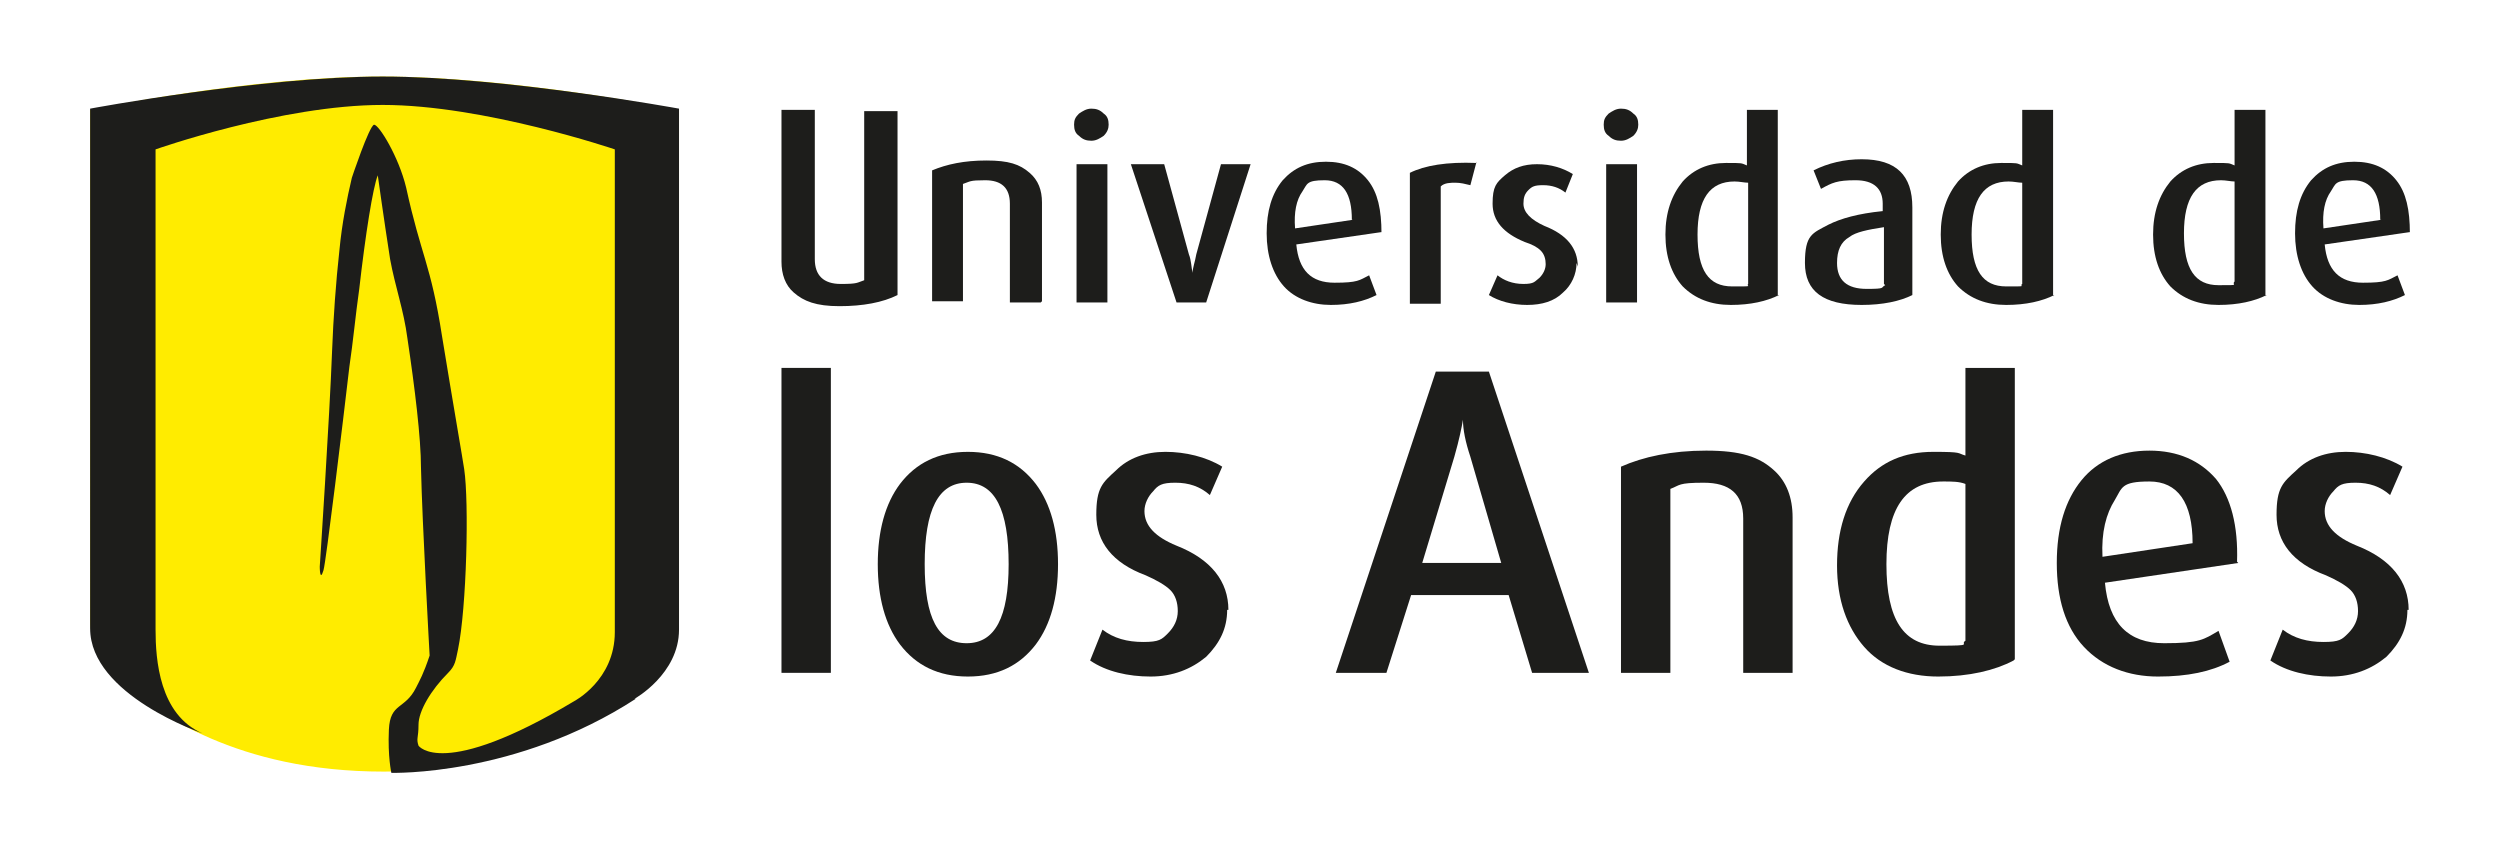 <svg xmlns="http://www.w3.org/2000/svg" id="Capa_1" viewBox="0 0 202.5 68.8"><defs><style>      .uniandes0 {        fill: #1d1d1b;      }      .uniandes1 {        fill: #ffec00;        fill-rule: evenodd;      }    </style></defs><path class="uniandes1" d="M7.3,8.9s12.8-2.7,23.6-2.7,24.1,2.7,24.1,2.7v41.2c0,3.4-2.1,5.2-2.8,5.7-1.6,1.2-9,6.7-21.1,6.7s-18.3-4.9-21-6.8c-1.2-.9-2.8-2.8-2.8-5.6V8.9Z"></path><path class="uniandes0" d="M51.5,56.6c-9.7,6.3-19.8,6-19.8,6,0,0-.3-1.3-.2-3.5.1-2.2,1.3-1.6,2.2-3.4.3-.6.6-1.1,1.1-2.6,0,0-.6-10.7-.7-15.2,0-2.4-.5-6.5-1.1-10.5-.3-2.3-1-4.2-1.4-6.4-.5-3.2-1-6.8-1-6.8-.4,1-1,4.8-1.5,9.2-.3,2.1-.5,4.3-.8,6.3-.5,4.3-1.9,15.9-2.1,16.5-.3,1-.3-.3-.3-.3,0,0,.8-12.1,1-17.5.1-2.6.3-5.5.6-8.2.2-2.1.6-4.1,1-5.8,0,0,1.4-4.2,1.8-4.3.4,0,2,2.6,2.6,5.1,1.2,5.5,2,6.2,2.9,12,.9,5.5,1.7,10.1,1.8,10.8.4,2.7.2,11.2-.5,14.6-.2.9-.2,1.3-.8,1.9-1.4,1.4-2.4,3.1-2.4,4.2s-.2,1.1,0,1.7c0,0,1.9,2.8,12.6-3.6,0,0,3.3-1.7,3.3-5.6V12.1s-10.6-3.6-18.8-3.6-18.4,3.6-18.4,3.6v38.9c0,2.4.3,6.9,3.8,8.4,0,0-9.1-3.1-9.1-8.5V8.8s13.9-2.6,23.7-2.6,24,2.6,24,2.6v42.2c0,3.6-3.6,5.6-3.6,5.6Z"></path><g><path class="uniandes0" d="M183.6,23.9c-1,.5-2.3.8-3.9.8s-2.9-.5-3.9-1.5c-.9-1-1.4-2.4-1.4-4.2s.5-3.2,1.4-4.3c.9-1,2.1-1.5,3.5-1.5s1.2,0,1.7.2v-4.5h2.5v15.1ZM181,22.8v-8.1c-.3,0-.7-.1-1.1-.1-2,0-3,1.4-3,4.3s.9,4.2,2.8,4.2,1,0,1.3-.3Z"></path><path class="uniandes0" d="M195.2,18.8l-6.9,1c.2,2.1,1.2,3.1,3.1,3.1s2-.2,2.8-.6l.6,1.6c-1,.5-2.2.8-3.7.8s-2.9-.5-3.8-1.5c-.9-1-1.4-2.5-1.4-4.3s.4-3.2,1.3-4.3c.9-1,2-1.5,3.5-1.5s2.6.5,3.4,1.5c.8,1,1.1,2.4,1.1,4.3ZM192.8,17.8c0-2.1-.7-3.2-2.2-3.2s-1.4.3-1.8.9c-.5.7-.7,1.7-.6,3l4.7-.7Z"></path></g><g><path class="uniandes0" d="M67.3,54.5h-4v-24.7h4v24.7Z"></path><path class="uniandes0" d="M85.7,45.7c0,2.7-.6,4.9-1.8,6.5-1.3,1.7-3.1,2.6-5.5,2.6s-4.2-.9-5.5-2.6c-1.2-1.6-1.8-3.8-1.8-6.5s.6-4.9,1.8-6.5c1.3-1.7,3.1-2.6,5.5-2.6s4.2.9,5.5,2.6c1.2,1.6,1.8,3.8,1.8,6.5ZM81.7,45.7c0-4.4-1.1-6.6-3.4-6.6s-3.4,2.2-3.4,6.6,1.1,6.4,3.4,6.4,3.4-2.1,3.4-6.4Z"></path><path class="uniandes0" d="M99.4,49.4c0,1.5-.6,2.7-1.7,3.8-1.2,1-2.7,1.6-4.5,1.6s-3.6-.4-4.9-1.3l1-2.5c.9.7,2,1,3.3,1s1.5-.2,2-.7c.5-.5.8-1.1.8-1.8s-.2-1.3-.6-1.7c-.4-.4-1.1-.8-2-1.2-2.7-1-4-2.7-4-4.9s.5-2.6,1.6-3.6c1-1,2.4-1.5,4-1.5s3.3.4,4.6,1.2l-1,2.3c-.8-.7-1.7-1-2.8-1s-1.4.2-1.8.7c-.4.4-.7,1-.7,1.6,0,1.2.9,2.1,2.6,2.8,2.8,1.1,4.2,2.9,4.2,5.2Z"></path><path class="uniandes0" d="M128.8,54.5h-4.7l-1.9-6.3h-7.9l-2,6.3h-4.1l8.1-24.4h4.3l8.1,24.4ZM121.6,45.6l-2.5-8.6c-.4-1.2-.6-2.2-.6-3h0c-.1.6-.3,1.6-.7,3l-2.6,8.6h6.5Z"></path><path class="uniandes0" d="M145.2,54.5h-4v-12.5c0-2-1.1-2.9-3.2-2.9s-1.9.2-2.7.5v14.9h-4v-16.7c1.8-.8,4.1-1.3,6.9-1.3s4.3.5,5.5,1.6c1,.9,1.5,2.2,1.5,3.8v12.5Z"></path><path class="uniandes0" d="M163.1,53.5c-1.5.8-3.6,1.3-6.1,1.3s-4.6-.8-6-2.4c-1.4-1.6-2.2-3.8-2.2-6.6s.7-5.1,2.2-6.8c1.4-1.6,3.2-2.4,5.6-2.4s1.9.1,2.6.3v-7.1h4v23.6ZM159.2,51.9v-12.7c-.5-.2-1.1-.2-1.8-.2-3.1,0-4.6,2.2-4.6,6.7s1.4,6.6,4.3,6.6,1.6-.1,2.1-.4Z"></path><path class="uniandes0" d="M181.3,45.6l-10.8,1.6c.3,3.3,1.9,4.9,4.8,4.9s3.2-.3,4.4-1l.9,2.5c-1.5.8-3.4,1.2-5.8,1.2s-4.5-.8-6-2.4c-1.5-1.6-2.2-3.9-2.2-6.8s.7-5.1,2-6.7c1.3-1.6,3.2-2.4,5.5-2.4s4.1.8,5.4,2.3c1.2,1.5,1.8,3.8,1.7,6.7ZM177.6,44c0-3.3-1.2-5-3.5-5s-2.2.5-2.8,1.5c-.7,1.1-1.1,2.6-1,4.6l7.3-1.1Z"></path><path class="uniandes0" d="M195,49.4c0,1.5-.6,2.7-1.7,3.8-1.2,1-2.7,1.6-4.5,1.6s-3.6-.4-4.9-1.3l1-2.5c.9.7,2,1,3.3,1s1.5-.2,2-.7c.5-.5.8-1.1.8-1.8s-.2-1.3-.6-1.7c-.4-.4-1.1-.8-2-1.2-2.7-1-4-2.7-4-4.9s.5-2.6,1.6-3.6c1-1,2.4-1.5,4-1.5s3.3.4,4.6,1.2l-1,2.3c-.8-.7-1.7-1-2.8-1s-1.4.2-1.8.7c-.4.4-.7,1-.7,1.6,0,1.2.9,2.1,2.6,2.8,2.8,1.1,4.2,2.9,4.2,5.2Z"></path></g><g><path class="uniandes0" d="M84.3,24.5h-2.5v-8c0-1.3-.7-1.9-2-1.9s-1.2.1-1.8.3v9.5h-2.5v-10.6c1.2-.5,2.6-.8,4.4-.8s2.7.3,3.5,1c.7.6,1,1.4,1,2.4v8Z"></path><path class="uniandes0" d="M89.8,10.1c0,.3-.1.6-.4.9-.3.2-.6.4-1,.4s-.7-.1-1-.4c-.3-.2-.4-.5-.4-.9s.1-.6.4-.9c.3-.2.6-.4,1-.4s.7.1,1,.4c.3.2.4.5.4.9ZM89.7,24.5h-2.5v-11.2h2.5v11.2Z"></path><path class="uniandes0" d="M101.3,13.3l-3.6,11.2h-2.4l-3.7-11.2h2.7l2,7.3c.2.5.2,1.1.3,1.5h0c0-.4.2-.9.3-1.5l2-7.3h2.4Z"></path><path class="uniandes0" d="M111.9,18.8l-6.9,1c.2,2.1,1.2,3.1,3.1,3.1s2-.2,2.8-.6l.6,1.6c-1,.5-2.2.8-3.7.8s-2.9-.5-3.8-1.5c-.9-1-1.4-2.5-1.4-4.3s.4-3.2,1.3-4.3c.9-1,2-1.5,3.5-1.5s2.6.5,3.4,1.5c.8,1,1.1,2.4,1.1,4.3ZM109.5,17.8c0-2.1-.7-3.2-2.2-3.2s-1.4.3-1.8.9c-.5.7-.7,1.7-.6,3l4.7-.7Z"></path><path class="uniandes0" d="M119.6,13.1l-.5,1.9c-.4-.1-.8-.2-1.2-.2s-.9,0-1.2.3v9.5h-2.5v-10.6c1.2-.6,3-.9,5.4-.8Z"></path><path class="uniandes0" d="M127.7,21.3c0,.9-.4,1.8-1.1,2.4-.7.7-1.7,1-2.9,1s-2.3-.3-3.1-.8l.7-1.6c.5.4,1.2.7,2.1.7s.9-.2,1.3-.5c.3-.3.5-.7.5-1.1s-.1-.8-.4-1.1c-.3-.3-.7-.5-1.3-.7-1.7-.7-2.6-1.7-2.6-3.1s.3-1.7,1-2.3c.7-.6,1.5-.9,2.6-.9s2.1.3,2.9.8l-.6,1.5c-.5-.4-1.1-.6-1.8-.6s-.9.1-1.2.4c-.3.3-.4.6-.4,1.1,0,.7.6,1.3,1.7,1.8,1.8.7,2.7,1.8,2.7,3.3Z"></path><path class="uniandes0" d="M132.7,10.1c0,.3-.1.6-.4.9-.3.2-.6.4-1,.4s-.7-.1-1-.4c-.3-.2-.4-.5-.4-.9s.1-.6.4-.9c.3-.2.6-.4,1-.4s.7.1,1,.4c.3.2.4.5.4.9ZM132.6,24.5h-2.5v-11.2h2.5v11.2Z"></path><path class="uniandes0" d="M144.1,23.9c-1,.5-2.3.8-3.9.8s-2.9-.5-3.9-1.5c-.9-1-1.4-2.4-1.4-4.2s.5-3.2,1.4-4.3c.9-1,2.1-1.5,3.5-1.5s1.2,0,1.7.2v-4.5h2.5v15.1ZM141.6,22.9v-8.1c-.3,0-.7-.1-1.1-.1-2,0-3,1.4-3,4.3s.9,4.2,2.8,4.2,1.1,0,1.3-.2Z"></path><path class="uniandes0" d="M154.9,23.9c-1,.5-2.4.8-4.1.8-3.1,0-4.6-1.1-4.6-3.4s.6-2.4,1.9-3.1c1-.5,2.4-.9,4.4-1.1v-.6c0-1.2-.7-1.9-2.2-1.9s-1.9.2-2.8.7l-.6-1.5c1.2-.6,2.5-.9,3.9-.9,2.8,0,4.1,1.3,4.1,3.9v7ZM152.6,23v-4.6c-1.3.2-2.3.4-2.8.8-.7.4-1,1.1-1,2.1,0,1.4.8,2.1,2.4,2.1s1.1-.1,1.5-.3Z"></path><path class="uniandes0" d="M166.4,23.9c-1,.5-2.3.8-3.9.8s-2.9-.5-3.9-1.5c-.9-1-1.4-2.4-1.4-4.2s.5-3.2,1.4-4.3c.9-1,2.1-1.5,3.5-1.5s1.2,0,1.7.2v-4.5h2.5v15.1ZM163.8,22.9v-8.1c-.3,0-.7-.1-1.1-.1-2,0-3,1.4-3,4.3s.9,4.2,2.8,4.2,1,0,1.3-.2Z"></path></g><path class="uniandes0" d="M63.3,8.9h2.7v12.1c0,1.3.7,2,2.1,2s1.3-.1,1.9-.3v-13.7h2.7v14.9c-1.2.6-2.8.9-4.7.9s-2.9-.4-3.7-1.1c-.7-.6-1-1.5-1-2.5v-12.1Z"></path></svg>